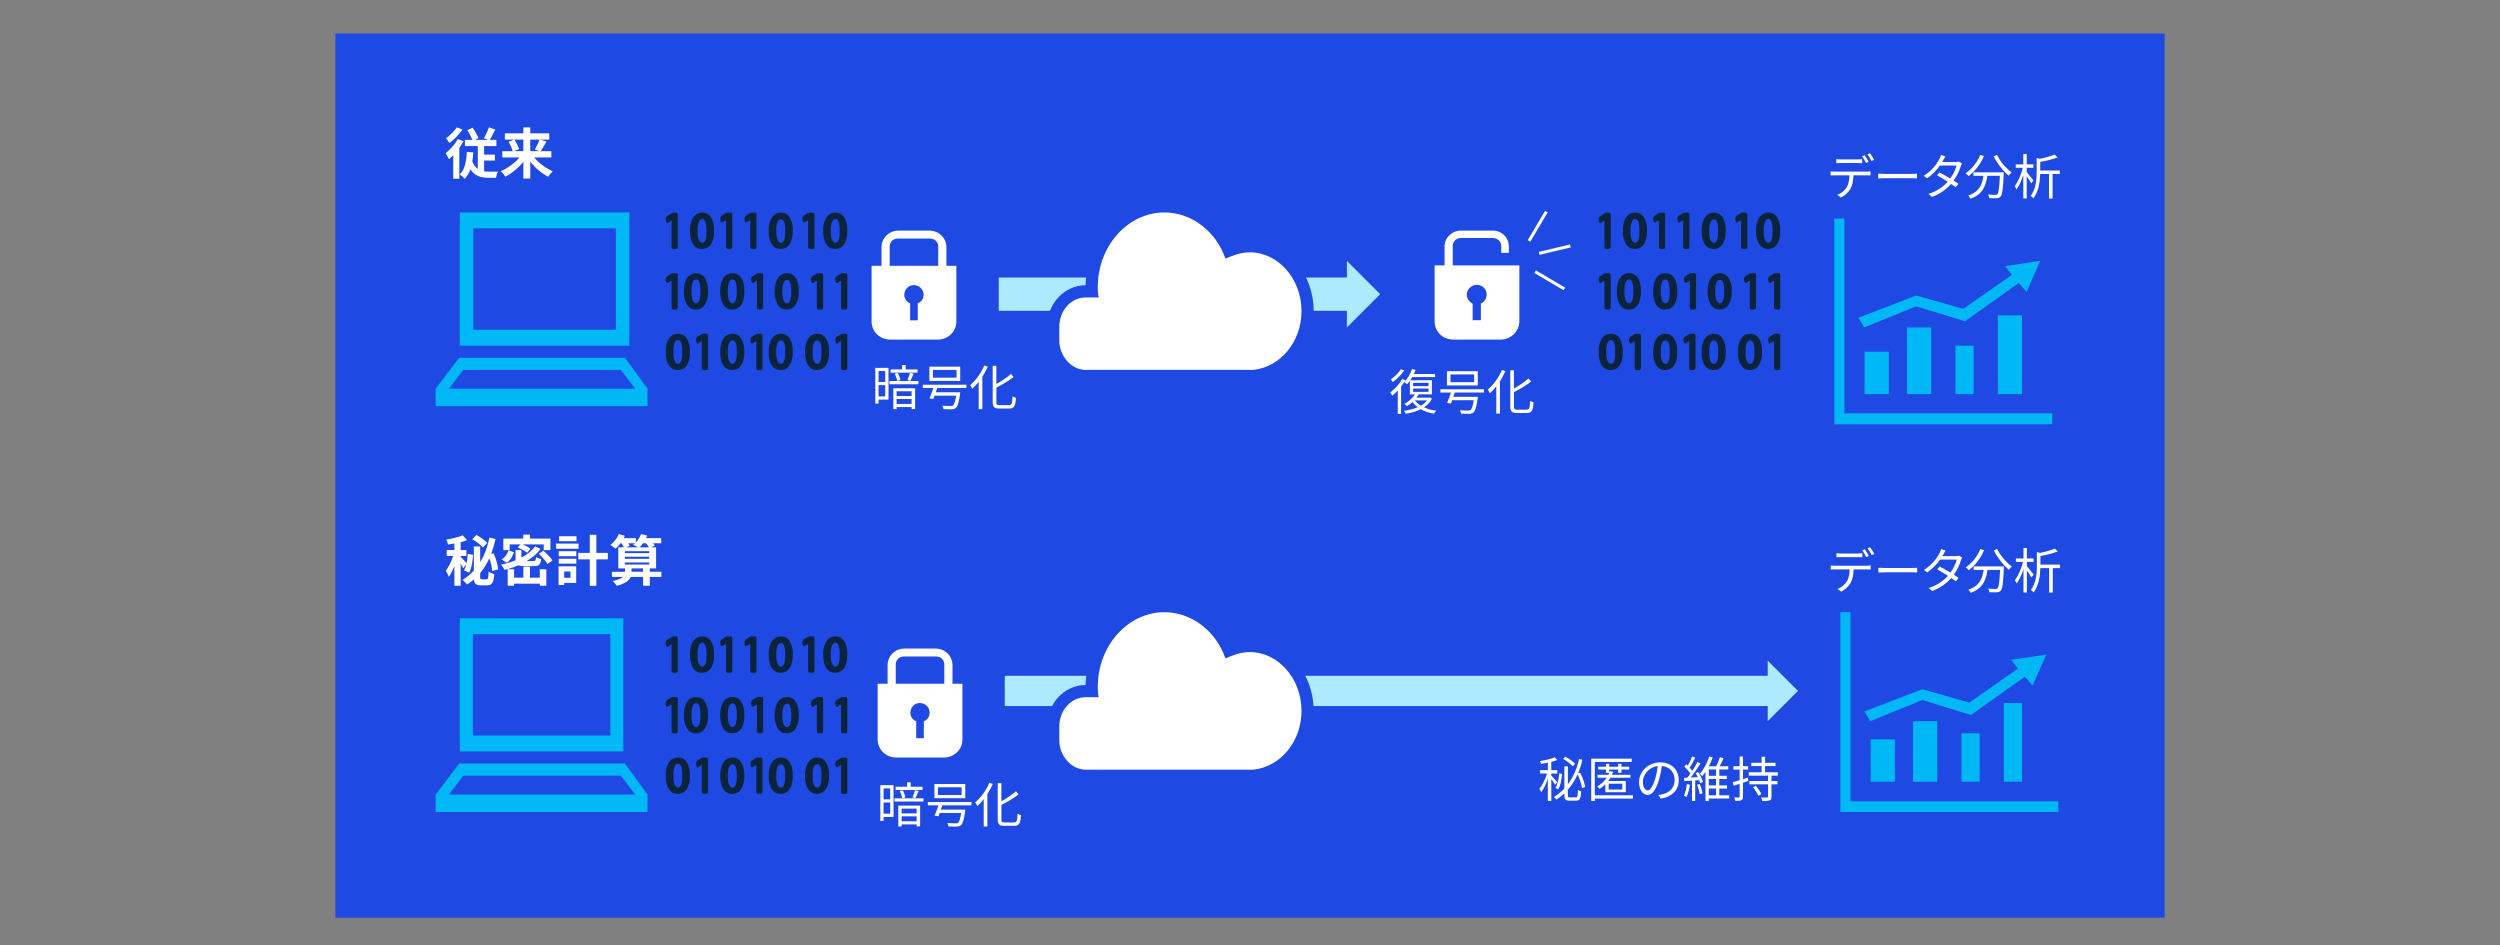 <?xml version="1.0" encoding="UTF-8"?>
<svg id="_レイヤー_1" data-name="レイヤー 1" xmlns="http://www.w3.org/2000/svg" viewBox="0 0 820 310">
  <rect x="0" y="0" width="820" height="310" fill="#808080" stroke="none"/>
  <defs>
    <style>
      .cls-1 {
        stroke: #1e49e2;
        stroke-width: 8px;
      }

      .cls-1, .cls-2 {
        fill: none;
      }

      .cls-3, .cls-4 {
        fill: #00b8f5;
      }

      .cls-5, .cls-6 {
        fill: #fff;
      }

      .cls-7 {
        fill: #1e49e2;
      }

      .cls-2 {
        stroke: #fff;
        stroke-miterlimit: 8;
      }

      .cls-8 {
        fill: #0c233c;
      }

      .cls-8, .cls-9, .cls-6, .cls-4 {
        fill-rule: evenodd;
      }

      .cls-9 {
        fill: #aceaff;
      }
    </style>
  </defs>
  <rect class="cls-7" x="110" y="11" width="600" height="290"/>
  <polygon class="cls-9" points="327.58 91.03 441.78 91.03 441.78 85.57 452.7 96.49 441.78 107.41 441.78 101.95 327.58 101.95 327.58 91.03"/>
  <g>
    <path class="cls-4" d="m212.39,127.5l-7.41-10.15h-54.36l-7.74,10.15v5.74h69.51v-5.74Zm-60.42-6.18h51.67l4.71,6.18h-61.1l4.71-6.18Z"/>
    <path class="cls-4" d="m202.01,74.9h-46.77v33.26h46.77v-33.26Zm4.42,38.48h-55.61v-43.69h55.61v43.69Z"/>
  </g>
  <path class="cls-6" d="m301.02,99.47v5.59h-2.49v-5.59c-1.15-.37-1.92-1.49-1.92-2.79,0-1.68,1.34-3.17,3.07-3.17,1.92,0,3.26,1.49,3.26,3.17,0,1.3-.77,2.42-1.92,2.79m-9.2-12.29v-6.33c0-1.49,1.15-2.61,2.68-2.61h10.55c1.53,0,2.69,1.12,2.69,2.61v6.33h-15.92Zm18.6,0v-6.14c0-2.98-2.49-5.4-5.56-5.4h-10.16c-3.07,0-5.56,2.42-5.56,5.4v6.14h-3.26v18.25c0,3.35,2.68,5.96,6.14,5.96h15.53c3.45,0,6.14-2.61,6.14-5.96v-18.25h-3.26Z"/>
  <path class="cls-6" d="m485.72,99.59v5.43h-2.69v-5.43c-1.15-.56-1.92-1.68-1.92-2.99,0-1.68,1.53-3.18,3.26-3.18,1.92,0,3.26,1.5,3.26,3.18,0,1.31-.77,2.43-1.92,2.99m-9.21-12.54v-6.36c0-1.5,1.15-2.62,2.68-2.62h10.55c1.34,0,2.68,1.12,2.68,2.62v2.24h2.49v-2.06c0-2.99-2.3-5.24-5.37-5.24h-10.35c-2.87,0-5.37,2.25-5.37,5.24v6.18h-3.26v18.34c0,3.37,2.68,5.99,6.13,5.99h15.53c3.26,0,6.14-2.62,6.14-5.99v-18.34h-21.86Z"/>
  <line class="cls-2" x1="501.51" y1="79.03" x2="507.21" y2="69.42"/>
  <line class="cls-2" x1="504.83" y1="83.1" x2="515.1" y2="80.66"/>
  <line class="cls-2" x1="503.5" y1="89.11" x2="513.12" y2="94.77"/>
  <polygon class="cls-4" points="604.96 135.57 604.96 71.67 601.65 71.67 601.65 139.19 673.15 139.19 673.15 135.57 604.96 135.57"/>
  <rect class="cls-3" x="655.28" y="103.44" width="7.94" height="25.82"/>
  <rect class="cls-3" x="625.49" y="107.41" width="7.94" height="21.85"/>
  <rect class="cls-3" x="611.59" y="115.36" width="7.94" height="13.9"/>
  <rect class="cls-3" x="641.38" y="113.37" width="5.96" height="15.89"/>
  <polygon class="cls-4" points="628.53 100.47 644.49 105.38 662.13 92.85 664.73 95.73 669.18 85.57 657.67 87.26 659.9 90.14 643.94 101.32 628.53 96.91 609.6 104.2 611.45 107.41 628.53 100.47"/>
  <g>
    <path class="cls-5" d="m291.43,131.08h-3.27v1.3h-1.07v-11.73h4.34v10.44Zm-3.27-9.36v3.57h2.18v-3.57h-2.18Zm2.18,8.29v-3.68h-2.18v3.68h2.18Zm10.9-5.04v1.06h-9.51v-1.06h9.51Zm-.29-2.74h-8.84v-1.06h3.76v-1.44h1.18v1.44h3.89v1.06Zm-7.96,5.12h7.17v6.82h-1.15v-.64h-4.91v.67h-1.1v-6.85Zm1.26-2.43c-.08-.64-.42-1.63-.77-2.37l1.02-.21c.37.74.72,1.7.83,2.34l-1.09.24Zm-.16,3.42v1.58h4.91v-1.58h-4.91Zm4.91,4.16v-1.63h-4.91v1.63h4.91Zm-1.36-7.81c.29-.64.64-1.68.82-2.38l1.18.26c-.34.83-.7,1.78-1.01,2.37l-.99-.24Z"/>
    <path class="cls-5" d="m307.41,127.26c-.16.46-.32.94-.48,1.41h8.04s-.03.38-.06.56c-.4,2.79-.78,4.03-1.39,4.56-.37.34-.75.42-1.36.45-.53.02-1.6,0-2.72-.06-.02-.34-.16-.82-.4-1.12,1.14.1,2.29.11,2.74.11.37,0,.58-.02.77-.14.42-.34.74-1.28,1.06-3.25h-7.04c-.16.4-.3.78-.43,1.1l-1.26-.22c.38-.88.86-2.21,1.25-3.39h-3.46v-1.07h14.31v1.07h-9.54Zm7.54-2.32h-10.12v-4.67h10.12v4.67Zm-1.2-3.6h-7.75v2.54h7.75v-2.54Z"/>
    <path class="cls-5" d="m323.99,120.25c-.48,1.14-1.09,2.27-1.78,3.33v10.61h-1.2v-8.93c-.67.85-1.38,1.62-2.08,2.26-.13-.29-.5-.91-.72-1.2,1.82-1.52,3.59-3.94,4.64-6.45l1.14.38Zm6.98,12.63c.88,0,1.02-.58,1.14-2.9.3.21.78.43,1.14.51-.19,2.59-.54,3.5-2.19,3.5h-3.28c-1.66,0-2.18-.48-2.18-2.22v-11.78h1.2v5.96c1.78-.99,3.6-2.24,4.79-3.31l.85,1.02c-1.5,1.22-3.65,2.43-5.63,3.49v4.64c0,.9.18,1.09,1.06,1.09h3.12Z"/>
  </g>
  <g>
    <path class="cls-5" d="m469.68,130.78c-.58,1.18-1.47,2.11-2.58,2.83,1.15.53,2.5.9,3.95,1.09-.24.22-.54.7-.7.99-1.62-.26-3.09-.75-4.34-1.46-1.47.75-3.22,1.22-4.98,1.49-.1-.27-.32-.72-.53-.98,1.58-.21,3.15-.58,4.51-1.17-.67-.5-1.25-1.07-1.73-1.7-.58.53-1.2.99-1.82,1.36-.19-.19-.61-.58-.83-.75,1.36-.74,2.67-1.84,3.46-3.12h-1.65v-4.42c-.29.4-.58.78-.88,1.1-.22-.19-.7-.53-.99-.69-.3.48-.64.96-1.01,1.44v8.95h-1.1v-7.65c-.59.64-1.2,1.23-1.81,1.71-.11-.24-.48-.8-.67-1.06,1.46-1.07,2.98-2.74,3.92-4.42l1.06.37c-.1.18-.21.37-.32.54,1.04-1.04,1.95-2.61,2.5-4.18l1.17.27c-.16.46-.35.91-.58,1.36h6.98v.99h-7.49c-.19.37-.42.72-.64,1.06h7.09v4.61h-4.39l.05.02c-.21.37-.45.72-.72,1.07h4.15l.21-.05.72.37Zm-9.08-9.27c-.94,1.36-2.43,2.83-3.78,3.79-.16-.24-.46-.66-.67-.86,1.25-.83,2.66-2.21,3.36-3.33l1.09.4Zm2.91,5.15h5.04v-1.09h-5.04v1.09Zm0,1.87h5.04v-1.09h-5.04v1.09Zm.56,2.79c.48.66,1.15,1.25,1.98,1.74.82-.48,1.52-1.06,2.03-1.74h-4.02Z"/>
    <path class="cls-5" d="m477.18,128.75c-.16.46-.32.94-.48,1.41h8.04s-.03.38-.06.56c-.4,2.79-.78,4.03-1.39,4.56-.37.34-.75.42-1.36.45-.53.02-1.6,0-2.72-.06-.02-.34-.16-.82-.4-1.12,1.14.1,2.29.11,2.74.11.37,0,.58-.02.77-.14.42-.34.74-1.28,1.06-3.25h-7.04c-.16.4-.3.78-.43,1.1l-1.26-.22c.38-.88.86-2.21,1.25-3.39h-3.46v-1.07h14.31v1.07h-9.54Zm7.54-2.32h-10.12v-4.67h10.12v4.67Zm-1.2-3.6h-7.75v2.54h7.75v-2.54Z"/>
    <path class="cls-5" d="m493.76,121.73c-.48,1.14-1.09,2.27-1.78,3.33v10.61h-1.2v-8.93c-.67.85-1.38,1.62-2.08,2.26-.13-.29-.5-.91-.72-1.2,1.82-1.52,3.59-3.94,4.64-6.45l1.14.38Zm6.98,12.63c.88,0,1.02-.58,1.14-2.9.3.21.78.43,1.14.51-.19,2.59-.54,3.5-2.19,3.5h-3.28c-1.66,0-2.18-.48-2.18-2.22v-11.78h1.2v5.96c1.78-.99,3.6-2.24,4.79-3.31l.85,1.02c-1.5,1.22-3.65,2.43-5.63,3.49v4.64c0,.9.18,1.09,1.06,1.09h3.12Z"/>
  </g>
  <g>
    <path class="cls-5" d="m612.27,56.29c.34,0,.86-.02,1.25-.06v1.31c-.35-.02-.86-.03-1.25-.03h-4.35c-.05,1.73-.3,3.19-.94,4.37-.58,1.07-1.79,2.22-3.15,2.93l-1.18-.88c1.25-.51,2.4-1.44,3.03-2.45.7-1.12.88-2.46.93-3.97h-4.79c-.5,0-.96,0-1.39.03v-1.31c.43.03.9.06,1.39.06h10.47Zm-8.5-2.82c-.53,0-1.06.02-1.47.05v-1.33c.46.05.94.1,1.46.1h5.54c.45,0,1.02-.03,1.49-.1v1.33c-.46-.03-1.02-.05-1.49-.05h-5.52Zm8.29,0c-.32-.66-.86-1.62-1.3-2.21l.85-.37c.4.58.98,1.54,1.31,2.19l-.86.38Zm1.31-3.22c.42.58,1.04,1.58,1.34,2.18l-.86.38c-.35-.71-.86-1.6-1.33-2.21l.85-.35Z"/>
    <path class="cls-5" d="m616.05,56.96c.48.03,1.33.08,2.22.08h8.77c.8,0,1.38-.05,1.73-.08v1.57c-.32-.02-.99-.08-1.71-.08h-8.79c-.88,0-1.73.03-2.22.08v-1.57Z"/>
    <path class="cls-5" d="m643.51,53.63c-.13.22-.27.61-.37.86-.4,1.41-1.22,3.18-2.34,4.75.61.38,1.15.75,1.55,1.04l-.88,1.15c-.38-.3-.91-.69-1.52-1.1-1.44,1.65-3.46,3.22-6.27,4.26l-1.15-.99c2.79-.85,4.87-2.38,6.32-3.99-1.26-.82-2.61-1.62-3.51-2.11l.82-.94c.93.48,2.27,1.25,3.52,2,.98-1.36,1.76-3.01,2.06-4.27h-5.44c-1.02,1.42-2.45,2.99-4.24,4.21l-1.07-.83c2.75-1.7,4.42-4.1,5.14-5.55.16-.29.4-.86.51-1.28l1.44.46c-.26.42-.54.96-.7,1.26-.1.19-.21.38-.34.59h4.37c.43,0,.78-.05,1.06-.16l1.04.64Z"/>
    <path class="cls-5" d="m650.74,51.18c-1.15,2.69-3.01,5.07-5.03,6.58-.21-.26-.72-.7-1.01-.93,2.02-1.34,3.79-3.55,4.79-6l1.25.35Zm6.5,5.33s-.02.42-.03.58c-.22,4.91-.46,6.75-1.01,7.36-.34.4-.67.5-1.23.56-.53.05-1.52.02-2.51-.03-.03-.35-.18-.83-.4-1.18,1.04.1,2.03.11,2.4.11.34,0,.53-.03.67-.21.42-.4.64-2,.83-6.03h-4.13c-.42,3.15-1.44,6.05-5.51,7.52-.16-.3-.5-.79-.77-1.04,3.76-1.25,4.64-3.79,5.01-6.48h-3.27v-1.15h9.94Zm-2.23-5.71c1.04,2.15,3.09,4.55,4.82,5.76-.3.26-.75.72-.98,1.06-1.76-1.42-3.78-4-4.96-6.37l1.12-.45Z"/>
    <path class="cls-5" d="m666.26,60.15c-.29-.53-.94-1.5-1.5-2.29v7.23h-1.12v-7.63c-.61,1.83-1.41,3.6-2.23,4.67-.13-.32-.43-.78-.62-1.07,1.07-1.33,2.16-3.83,2.69-6.02h-2.32v-1.12h2.48v-3.43h1.12v3.43h2.19v1.12h-2.19v1.41c.5.56,1.9,2.31,2.24,2.74l-.74.96Zm9.36-3.07h-2.37v8.04h-1.18v-8.04h-2.9c-.05,2.45-.45,5.63-2.21,7.97-.16-.24-.62-.62-.9-.78,1.79-2.37,1.97-5.59,1.97-7.97v-4.5l1.01.3c1.81-.37,3.7-.9,4.85-1.41l1.01.91c-1.54.64-3.71,1.15-5.71,1.5v2.83h6.43v1.14Z"/>
  </g>
  <g>
    <path class="cls-5" d="m152.03,46.32c-.4.72-.86,1.46-1.37,2.18v10.12h-2v-7.71c-.47.5-.94.94-1.4,1.33-.2-.47-.77-1.55-1.12-2,1.49-1.13,3.08-2.88,4.02-4.63l1.87.7Zm-.31-3.8c-1.13,1.55-2.81,3.29-4.3,4.39-.27-.43-.79-1.19-1.12-1.57,1.28-.9,2.77-2.39,3.53-3.56l1.89.74Zm7.09,13.68c.49.07,1.01.11,1.53.11.49.02,2.36,0,2.99,0-.29.47-.54,1.46-.63,2h-2.52c-2.47,0-4.48-.59-5.91-2.77-.43,1.22-1.03,2.27-1.84,3.12-.31-.38-1.15-1.13-1.64-1.46,1.66-1.57,2.18-4.23,2.32-7.36l2.14.14c-.07,1.06-.18,2.05-.34,2.99.45,1.13,1.06,1.91,1.8,2.43v-7.49h-4.23v-2.04h2.47c-.4-.95-1.08-2.25-1.69-3.21l1.76-.77c.74,1.06,1.53,2.47,1.91,3.42l-1.15.56h4.3l-1.39-.52c.58-.95,1.3-2.45,1.67-3.58l2.09.72c-.59,1.21-1.24,2.47-1.8,3.38h2.16v2.04h-4.02v2.79h3.53v1.96h-3.53v3.55Z"/>
    <path class="cls-5" d="m175.21,51.63c1.55,1.87,3.85,3.6,6.1,4.54-.49.43-1.17,1.28-1.49,1.8-2.16-1.08-4.27-2.88-5.89-4.93v5.53h-2.27v-5.49c-1.64,2.02-3.75,3.78-5.91,4.86-.34-.52-1.01-1.37-1.51-1.8,2.27-.94,4.59-2.65,6.16-4.5h-5.65v-2.05h3.4c-.2-.86-.77-2.12-1.35-3.1l1.85-.7h-3.06v-2.05h6.07v-1.96h2.27v1.96h6.23v2.05h-2.99l2.07.61c-.63,1.17-1.31,2.38-1.89,3.19h3.49v2.05h-5.64Zm-6.48-5.85c.63.97,1.3,2.25,1.53,3.13l-1.71.67h3.11v-3.8h-2.93Zm5.2,0v3.8h3.02l-1.51-.52c.52-.88,1.17-2.23,1.53-3.28h-3.04Z"/>
  </g>
  <polygon class="cls-9" points="329.56 221.66 579.81 221.66 579.81 216.69 589.74 226.62 579.81 236.55 579.81 231.59 329.56 231.59 329.56 221.66"/>
  <g>
    <path class="cls-4" d="m212.39,260.6l-7.41-10.15h-54.36l-7.74,10.15v5.74h69.51v-5.74Zm-60.42-6.18h51.67l4.71,6.18h-61.1l4.71-6.18Z"/>
    <path class="cls-4" d="m200.18,208h-45.1v33.26h45.1v-33.26Zm4.26,38.48h-53.62v-43.69h53.62v43.69Z"/>
  </g>
  <g>
    <path class="cls-8" d="m218.47,211.72c.13.35.38.53.64.35l.77-.53c.13-.17.38-.35.38-.35v8.76c0,.35.26.7.51.7h1.03c.26,0,.51-.35.51-.7v-10.52c0-.35-.26-.7-.51-.7h-.64c-.38,0-.77.18-1.03.35l-1.41.88c-.26.18-.38.53-.38.88l.13.88Z"/>
    <path class="cls-8" d="m230.34,210.79c.93,0,1.4,1.36,1.4,3.91,0,2.72-.47,3.92-1.4,3.92s-1.56-1.19-1.56-3.92c0-2.55.62-3.91,1.56-3.91m-.16,9.87c2.8,0,4.05-2.38,4.05-5.96,0-3.23-1.09-5.96-3.89-5.96s-4.05,2.72-4.05,5.96c0,3.4,1.25,5.96,3.9,5.96"/>
    <path class="cls-8" d="m274.03,210.79c.93,0,1.4,1.36,1.4,3.91,0,2.72-.47,3.92-1.4,3.92s-1.56-1.19-1.56-3.92c0-2.55.62-3.91,1.56-3.91m-.16,9.87c2.8,0,4.05-2.38,4.05-5.96,0-3.23-1.09-5.96-3.89-5.96s-4.05,2.72-4.05,5.96c0,3.4,1.25,5.96,3.9,5.96"/>
    <path class="cls-8" d="m247.62,208.75h-.64c-.38,0-.77,0-1.03.18l-1.41.88c-.26.17-.38.7-.38,1.05l.13.7c.13.35.38.53.64.35l.77-.53c.26,0,.38-.18.38-.18v8.76c0,.35.26.7.51.7h1.03c.26,0,.51-.35.51-.7v-10.52c0-.52-.26-.7-.51-.7"/>
    <path class="cls-8" d="m266.62,208.75h-.64c-.38,0-.77,0-1.03.18l-1.41.88c-.26.17-.38.7-.38,1.05l.13.7c.13.35.38.53.64.35l.77-.53c.26,0,.38-.18.38-.18v8.76c0,.35.26.7.51.7h1.03c.26,0,.51-.35.51-.7v-10.52c0-.52-.26-.7-.51-.7"/>
    <path class="cls-8" d="m256.16,218.65c-.93,0-1.56-1.34-1.56-3.86,0-2.69.62-3.86,1.56-3.86s1.4,1.17,1.4,3.69c0,2.69-.47,4.03-1.4,4.03m0-9.9c-2.8,0-4.05,2.69-4.05,6.04s1.25,5.87,3.89,5.87c2.81,0,4.05-2.52,4.05-6.04,0-3.02-1.09-5.87-3.9-5.87"/>
    <path class="cls-8" d="m239.68,208.75h-.64c-.38,0-.77,0-1.03.18l-1.41.88c-.26.17-.38.7-.38,1.05l.13.7c.13.35.38.53.64.35l.77-.53c.26,0,.38-.18.38-.18v8.76c0,.35.26.7.51.7h1.03c.26,0,.51-.35.51-.7v-10.52c0-.52-.26-.7-.51-.7"/>
    <path class="cls-8" d="m218.47,231.41c.13.35.38.53.64.35l.77-.53c.13,0,.38-.17.38-.17v8.76c0,.35.26.7.51.7h1.03c.26,0,.51-.35.51-.7v-10.51c0-.53-.26-.7-.51-.7h-.64c-.38,0-.77,0-1.03.17l-1.41.88c-.26.18-.38.7-.38,1.05l.13.7Z"/>
    <path class="cls-8" d="m246.47,231.41c.13.35.38.53.64.35l.77-.53c.13,0,.38-.17.38-.17v8.76c0,.35.26.7.51.7h1.03c.26,0,.51-.35.51-.7v-10.51c0-.53-.26-.7-.51-.7h-.64c-.38,0-.77,0-1.03.17l-1.41.88c-.26.18-.38.7-.38,1.05l.13.7Z"/>
    <path class="cls-8" d="m258.14,238.51c-.93,0-1.56-1.34-1.56-3.86,0-2.69.62-3.86,1.56-3.86s1.4,1.17,1.4,3.69c0,2.69-.47,4.03-1.4,4.03m0-9.9c-2.8,0-4.05,2.69-4.05,6.04s1.25,5.87,3.89,5.87c2.81,0,4.05-2.52,4.05-6.04,0-3.02-1.09-5.87-3.9-5.87"/>
    <path class="cls-8" d="m240.27,238.48c-.93,0-1.56-1.19-1.56-3.91s.62-3.92,1.56-3.92,1.4,1.36,1.4,3.92-.47,3.91-1.4,3.91m0-9.87c-2.8,0-4.05,2.55-4.05,5.96s1.25,5.96,3.89,5.96c2.81,0,4.05-2.38,4.05-5.96,0-3.23-1.09-5.96-3.9-5.96"/>
    <path class="cls-8" d="m228.35,238.48c-.93,0-1.56-1.19-1.56-3.91s.62-3.92,1.56-3.92,1.4,1.36,1.4,3.92-.47,3.91-1.4,3.91m0-9.87c-2.8,0-4.05,2.55-4.05,5.96s1.25,5.96,3.89,5.96c2.81,0,4.05-2.38,4.05-5.96,0-3.23-1.09-5.96-3.9-5.96"/>
    <path class="cls-8" d="m277.41,228.61h-.64c-.38,0-.77,0-1.03.18l-1.41.88c-.26.17-.38.7-.38,1.05l.13.7c.13.35.38.53.64.35l.77-.53c.26,0,.38-.18.38-.18v8.76c0,.35.26.7.51.7h1.03c.26,0,.51-.35.51-.7v-10.52c0-.52-.26-.7-.51-.7"/>
    <path class="cls-8" d="m269.47,228.61h-.64c-.38,0-.77,0-1.03.18l-1.41.88c-.26.17-.38.7-.38,1.05l.13.7c.13.35.38.53.64.35l.77-.53c.26,0,.38-.18.38-.18v8.76c0,.35.26.7.51.7h1.03c.26,0,.51-.35.51-.7v-10.52c0-.52-.26-.7-.51-.7"/>
    <path class="cls-8" d="m231.73,248.47h-.64c-.38,0-.77,0-1.03.18l-1.41.88c-.26.17-.38.7-.38,1.05l.13.7c.13.35.38.53.64.35l.77-.53c.26,0,.38-.18.38-.18v8.76c0,.35.26.7.51.7h1.03c.26,0,.51-.35.51-.7v-10.52c0-.52-.26-.7-.51-.7"/>
    <path class="cls-8" d="m240.27,258.37c-.93,0-1.56-1.34-1.56-3.86,0-2.69.62-3.86,1.56-3.86s1.4,1.17,1.4,3.69c0,2.69-.47,4.03-1.4,4.03m0-9.9c-2.8,0-4.05,2.69-4.05,6.04s1.25,5.87,3.89,5.87c2.81,0,4.05-2.52,4.05-6.04,0-3.02-1.09-5.87-3.9-5.87"/>
    <path class="cls-8" d="m222.4,258.34c-.93,0-1.56-1.19-1.56-3.91s.62-3.92,1.56-3.92,1.4,1.36,1.4,3.92-.47,3.91-1.4,3.91m0-9.87c-2.8,0-4.05,2.55-4.05,5.96s1.25,5.96,3.89,5.96c2.81,0,4.05-2.38,4.05-5.96,0-3.23-1.09-5.96-3.9-5.96"/>
    <path class="cls-8" d="m249.61,248.47h-.64c-.38,0-.77,0-1.03.18l-1.41.88c-.26.17-.38.7-.38,1.05l.13.7c.13.35.38.53.64.35l.77-.53c.26,0,.38-.18.38-.18v8.76c0,.35.26.7.51.7h1.03c.26,0,.51-.35.51-.7v-10.52c0-.52-.26-.7-.51-.7"/>
    <path class="cls-8" d="m256.16,258.37c-.93,0-1.56-1.34-1.56-3.86,0-2.69.62-3.86,1.56-3.86s1.4,1.17,1.4,3.69c0,2.69-.47,4.03-1.4,4.03m0-9.9c-2.8,0-4.05,2.69-4.05,6.04s1.25,5.87,3.89,5.87c2.81,0,4.05-2.52,4.05-6.04,0-3.02-1.09-5.87-3.9-5.87"/>
    <path class="cls-8" d="m268.07,258.37c-.93,0-1.56-1.34-1.56-3.86,0-2.69.62-3.86,1.56-3.86s1.4,1.17,1.4,3.69c0,2.69-.47,4.03-1.4,4.03m0-9.9c-2.8,0-4.05,2.69-4.05,6.04s1.25,5.87,3.89,5.87c2.81,0,4.05-2.52,4.05-6.04,0-3.02-1.09-5.87-3.9-5.87"/>
    <path class="cls-8" d="m277.41,248.47h-.64c-.38,0-.77,0-1.03.18l-1.41.88c-.26.17-.38.7-.38,1.05l.13.7c.13.35.38.53.64.35l.77-.53c.26,0,.38-.18.38-.18v8.76c0,.35.26.7.51.7h1.03c.26,0,.51-.35.51-.7v-10.52c0-.52-.26-.7-.51-.7"/>
  </g>
  <g>
    <path class="cls-8" d="m218.47,72.72c.13.35.38.53.64.35l.77-.53c.13-.17.38-.35.38-.35v8.76c0,.35.26.7.51.7h1.03c.26,0,.51-.35.51-.7v-10.52c0-.35-.26-.7-.51-.7h-.64c-.38,0-.77.18-1.03.35l-1.41.88c-.26.18-.38.53-.38.88l.13.88Z"/>
    <path class="cls-8" d="m230.34,71.79c.93,0,1.4,1.36,1.4,3.91,0,2.72-.47,3.92-1.4,3.92s-1.56-1.19-1.56-3.92c0-2.55.62-3.91,1.56-3.91m-.16,9.87c2.8,0,4.05-2.38,4.05-5.96,0-3.23-1.09-5.96-3.89-5.96s-4.05,2.72-4.05,5.96c0,3.4,1.25,5.96,3.9,5.96"/>
    <path class="cls-8" d="m274.03,71.79c.93,0,1.4,1.36,1.4,3.91,0,2.72-.47,3.92-1.4,3.92s-1.56-1.19-1.56-3.92c0-2.55.62-3.91,1.56-3.91m-.16,9.87c2.8,0,4.05-2.38,4.05-5.96,0-3.23-1.09-5.96-3.89-5.96s-4.05,2.72-4.05,5.96c0,3.4,1.25,5.96,3.9,5.96"/>
    <path class="cls-8" d="m247.62,69.75h-.64c-.38,0-.77,0-1.03.18l-1.41.88c-.26.17-.38.7-.38,1.05l.13.7c.13.35.38.53.64.35l.77-.53c.26,0,.38-.18.38-.18v8.76c0,.35.26.7.51.7h1.03c.26,0,.51-.35.51-.7v-10.52c0-.52-.26-.7-.51-.7"/>
    <path class="cls-8" d="m266.62,69.75h-.64c-.38,0-.77,0-1.03.18l-1.41.88c-.26.17-.38.7-.38,1.05l.13.7c.13.35.38.53.64.35l.77-.53c.26,0,.38-.18.38-.18v8.76c0,.35.26.7.51.7h1.03c.26,0,.51-.35.51-.7v-10.52c0-.52-.26-.7-.51-.7"/>
    <path class="cls-8" d="m256.16,79.65c-.93,0-1.56-1.34-1.56-3.86,0-2.69.62-3.86,1.56-3.86s1.4,1.17,1.4,3.69c0,2.69-.47,4.03-1.4,4.03m0-9.9c-2.8,0-4.05,2.69-4.05,6.04s1.25,5.87,3.89,5.87c2.81,0,4.05-2.52,4.05-6.04,0-3.02-1.09-5.87-3.9-5.87"/>
    <path class="cls-8" d="m239.68,69.75h-.64c-.38,0-.77,0-1.03.18l-1.41.88c-.26.17-.38.7-.38,1.05l.13.7c.13.35.38.53.64.35l.77-.53c.26,0,.38-.18.38-.18v8.76c0,.35.26.7.51.7h1.03c.26,0,.51-.35.51-.7v-10.52c0-.52-.26-.7-.51-.7"/>
    <path class="cls-8" d="m218.47,92.41c.13.35.38.53.64.35l.77-.53c.13,0,.38-.17.38-.17v8.76c0,.35.26.7.51.7h1.03c.26,0,.51-.35.51-.7v-10.51c0-.53-.26-.7-.51-.7h-.64c-.38,0-.77,0-1.03.17l-1.41.88c-.26.18-.38.7-.38,1.05l.13.7Z"/>
    <path class="cls-8" d="m246.47,92.41c.13.35.38.53.64.35l.77-.53c.13,0,.38-.17.38-.17v8.76c0,.35.26.7.51.7h1.03c.26,0,.51-.35.51-.7v-10.51c0-.53-.26-.7-.51-.7h-.64c-.38,0-.77,0-1.03.17l-1.41.88c-.26.18-.38.7-.38,1.05l.13.7Z"/>
    <path class="cls-8" d="m258.14,99.51c-.93,0-1.56-1.34-1.56-3.86,0-2.69.62-3.86,1.56-3.86s1.4,1.17,1.4,3.69c0,2.69-.47,4.03-1.4,4.03m0-9.9c-2.8,0-4.05,2.69-4.05,6.04s1.25,5.87,3.89,5.87c2.81,0,4.05-2.52,4.05-6.04,0-3.02-1.09-5.87-3.9-5.87"/>
    <path class="cls-8" d="m240.27,99.48c-.93,0-1.56-1.19-1.56-3.91s.62-3.92,1.56-3.92,1.4,1.36,1.4,3.92-.47,3.91-1.4,3.91m0-9.87c-2.8,0-4.05,2.55-4.05,5.96s1.25,5.96,3.89,5.96c2.81,0,4.05-2.38,4.05-5.96,0-3.23-1.09-5.96-3.9-5.96"/>
    <path class="cls-8" d="m228.35,99.48c-.93,0-1.56-1.19-1.56-3.91s.62-3.92,1.56-3.92,1.4,1.36,1.4,3.92-.47,3.91-1.4,3.91m0-9.87c-2.8,0-4.05,2.55-4.05,5.96s1.25,5.96,3.89,5.96c2.81,0,4.05-2.38,4.05-5.96,0-3.23-1.09-5.96-3.9-5.96"/>
    <path class="cls-8" d="m277.41,89.61h-.64c-.38,0-.77,0-1.03.18l-1.41.88c-.26.17-.38.7-.38,1.05l.13.7c.13.35.38.53.64.35l.77-.53c.26,0,.38-.18.38-.18v8.76c0,.35.26.7.51.7h1.03c.26,0,.51-.35.51-.7v-10.52c0-.52-.26-.7-.51-.7"/>
    <path class="cls-8" d="m269.47,89.61h-.64c-.38,0-.77,0-1.03.18l-1.41.88c-.26.17-.38.7-.38,1.05l.13.7c.13.35.38.53.64.35l.77-.53c.26,0,.38-.18.38-.18v8.76c0,.35.26.7.51.7h1.03c.26,0,.51-.35.51-.7v-10.52c0-.52-.26-.7-.51-.7"/>
    <path class="cls-8" d="m231.73,109.47h-.64c-.38,0-.77,0-1.03.18l-1.41.88c-.26.17-.38.7-.38,1.05l.13.7c.13.35.38.53.64.35l.77-.53c.26,0,.38-.18.38-.18v8.76c0,.35.26.7.51.7h1.03c.26,0,.51-.35.51-.7v-10.52c0-.52-.26-.7-.51-.7"/>
    <path class="cls-8" d="m240.27,119.37c-.93,0-1.56-1.34-1.56-3.86,0-2.69.62-3.86,1.56-3.86s1.4,1.17,1.4,3.69c0,2.69-.47,4.03-1.4,4.03m0-9.9c-2.8,0-4.05,2.69-4.05,6.04s1.25,5.87,3.89,5.87c2.81,0,4.05-2.52,4.05-6.04,0-3.02-1.09-5.87-3.9-5.87"/>
    <path class="cls-8" d="m222.4,119.34c-.93,0-1.56-1.19-1.56-3.91s.62-3.92,1.56-3.92,1.4,1.36,1.4,3.92-.47,3.91-1.4,3.91m0-9.87c-2.8,0-4.05,2.55-4.05,5.96s1.25,5.96,3.89,5.96c2.81,0,4.05-2.38,4.05-5.96,0-3.23-1.09-5.96-3.9-5.96"/>
    <path class="cls-8" d="m249.61,109.47h-.64c-.38,0-.77,0-1.03.18l-1.41.88c-.26.17-.38.7-.38,1.05l.13.7c.13.35.38.53.64.35l.77-.53c.26,0,.38-.18.38-.18v8.76c0,.35.26.7.51.7h1.03c.26,0,.51-.35.51-.7v-10.52c0-.52-.26-.7-.51-.7"/>
    <path class="cls-8" d="m256.16,119.37c-.93,0-1.56-1.34-1.56-3.86,0-2.69.62-3.86,1.56-3.86s1.4,1.17,1.4,3.69c0,2.69-.47,4.03-1.4,4.03m0-9.9c-2.8,0-4.05,2.69-4.05,6.04s1.25,5.87,3.89,5.87c2.81,0,4.05-2.52,4.05-6.04,0-3.02-1.09-5.87-3.9-5.87"/>
    <path class="cls-8" d="m268.07,119.37c-.93,0-1.56-1.34-1.56-3.86,0-2.69.62-3.86,1.56-3.86s1.4,1.17,1.4,3.69c0,2.69-.47,4.03-1.4,4.03m0-9.9c-2.8,0-4.05,2.69-4.05,6.04s1.25,5.87,3.89,5.87c2.81,0,4.05-2.52,4.05-6.04,0-3.02-1.09-5.87-3.9-5.87"/>
    <path class="cls-8" d="m277.41,109.47h-.64c-.38,0-.77,0-1.03.18l-1.41.88c-.26.17-.38.7-.38,1.05l.13.7c.13.35.38.53.64.35l.77-.53c.26,0,.38-.18.38-.18v8.76c0,.35.26.7.51.7h1.03c.26,0,.51-.35.51-.7v-10.52c0-.52-.26-.7-.51-.7"/>
  </g>
  <g>
    <path class="cls-8" d="m524.47,72.72c.13.35.38.53.64.35l.77-.53c.13-.17.38-.35.38-.35v8.76c0,.35.26.7.51.7h1.03c.26,0,.51-.35.51-.7v-10.52c0-.35-.26-.7-.51-.7h-.64c-.38,0-.77.18-1.03.35l-1.41.88c-.26.18-.38.53-.38.88l.13.88Z"/>
    <path class="cls-8" d="m536.34,71.79c.93,0,1.4,1.36,1.4,3.91,0,2.72-.47,3.92-1.4,3.92s-1.56-1.19-1.56-3.92c0-2.55.62-3.91,1.56-3.91m-.16,9.87c2.8,0,4.05-2.38,4.05-5.96,0-3.23-1.09-5.96-3.89-5.96s-4.05,2.72-4.05,5.96c0,3.4,1.25,5.96,3.9,5.96"/>
    <path class="cls-8" d="m580.03,71.79c.93,0,1.4,1.36,1.4,3.91,0,2.72-.47,3.92-1.4,3.92s-1.56-1.19-1.56-3.92c0-2.55.62-3.91,1.56-3.91m-.16,9.87c2.8,0,4.05-2.38,4.05-5.96,0-3.23-1.09-5.96-3.89-5.96s-4.05,2.72-4.05,5.96c0,3.4,1.25,5.96,3.9,5.96"/>
    <path class="cls-8" d="m553.62,69.75h-.64c-.38,0-.77,0-1.03.18l-1.41.88c-.26.17-.38.7-.38,1.05l.13.7c.13.35.38.53.64.35l.77-.53c.26,0,.38-.18.38-.18v8.76c0,.35.26.7.51.7h1.03c.26,0,.51-.35.51-.7v-10.52c0-.52-.26-.7-.51-.7"/>
    <path class="cls-8" d="m572.62,69.75h-.64c-.38,0-.77,0-1.03.18l-1.41.88c-.26.17-.38.7-.38,1.05l.13.7c.13.35.38.53.64.35l.77-.53c.26,0,.38-.18.38-.18v8.76c0,.35.26.7.51.7h1.03c.26,0,.51-.35.51-.7v-10.52c0-.52-.26-.7-.51-.7"/>
    <path class="cls-8" d="m562.16,79.65c-.93,0-1.56-1.34-1.56-3.86,0-2.69.62-3.86,1.56-3.86s1.4,1.17,1.4,3.69c0,2.69-.47,4.03-1.4,4.03m0-9.9c-2.8,0-4.05,2.69-4.05,6.04s1.25,5.87,3.89,5.87c2.81,0,4.05-2.52,4.05-6.04,0-3.02-1.09-5.87-3.9-5.87"/>
    <path class="cls-8" d="m545.68,69.75h-.64c-.38,0-.77,0-1.03.18l-1.41.88c-.26.17-.38.7-.38,1.05l.13.7c.13.35.38.53.64.35l.77-.53c.26,0,.38-.18.38-.18v8.76c0,.35.26.7.51.7h1.03c.26,0,.51-.35.51-.7v-10.52c0-.52-.26-.7-.51-.7"/>
    <path class="cls-8" d="m524.47,92.41c.13.35.38.53.64.35l.77-.53c.13,0,.38-.17.38-.17v8.76c0,.35.26.7.51.7h1.03c.26,0,.51-.35.51-.7v-10.51c0-.53-.26-.7-.51-.7h-.64c-.38,0-.77,0-1.03.17l-1.41.88c-.26.18-.38.7-.38,1.05l.13.7Z"/>
    <path class="cls-8" d="m552.47,92.41c.13.35.38.53.64.35l.77-.53c.13,0,.38-.17.38-.17v8.76c0,.35.26.7.51.7h1.03c.26,0,.51-.35.51-.7v-10.51c0-.53-.26-.7-.51-.7h-.64c-.38,0-.77,0-1.03.17l-1.41.88c-.26.18-.38.7-.38,1.05l.13.7Z"/>
    <path class="cls-8" d="m564.14,99.51c-.93,0-1.56-1.34-1.56-3.86,0-2.69.62-3.86,1.56-3.86s1.4,1.17,1.4,3.69c0,2.69-.47,4.03-1.4,4.03m0-9.9c-2.8,0-4.05,2.69-4.05,6.04s1.25,5.87,3.89,5.87c2.81,0,4.05-2.52,4.05-6.04,0-3.02-1.09-5.87-3.9-5.87"/>
    <path class="cls-8" d="m546.27,99.48c-.93,0-1.56-1.19-1.56-3.91s.62-3.92,1.56-3.92,1.4,1.36,1.4,3.92-.47,3.91-1.4,3.91m0-9.87c-2.8,0-4.05,2.55-4.05,5.96s1.25,5.96,3.89,5.96c2.81,0,4.05-2.38,4.05-5.96,0-3.23-1.09-5.96-3.9-5.96"/>
    <path class="cls-8" d="m534.35,99.48c-.93,0-1.56-1.19-1.56-3.91s.62-3.92,1.56-3.92,1.4,1.36,1.4,3.92-.47,3.91-1.4,3.91m0-9.87c-2.8,0-4.05,2.55-4.05,5.96s1.25,5.96,3.89,5.96c2.81,0,4.05-2.38,4.05-5.96,0-3.23-1.09-5.96-3.9-5.96"/>
    <path class="cls-8" d="m583.41,89.61h-.64c-.38,0-.77,0-1.03.18l-1.41.88c-.26.17-.38.7-.38,1.05l.13.7c.13.35.38.53.64.35l.77-.53c.26,0,.38-.18.38-.18v8.76c0,.35.26.7.51.7h1.03c.26,0,.51-.35.51-.7v-10.52c0-.52-.26-.7-.51-.7"/>
    <path class="cls-8" d="m575.47,89.61h-.64c-.38,0-.77,0-1.03.18l-1.41.88c-.26.17-.38.7-.38,1.05l.13.7c.13.35.38.53.64.35l.77-.53c.26,0,.38-.18.38-.18v8.76c0,.35.26.7.51.7h1.03c.26,0,.51-.35.51-.7v-10.52c0-.52-.26-.7-.51-.7"/>
    <path class="cls-8" d="m537.73,109.47h-.64c-.38,0-.77,0-1.03.18l-1.41.88c-.26.17-.38.7-.38,1.05l.13.7c.13.35.38.53.64.35l.77-.53c.26,0,.38-.18.38-.18v8.76c0,.35.26.7.51.7h1.03c.26,0,.51-.35.51-.7v-10.52c0-.52-.26-.7-.51-.7"/>
    <path class="cls-8" d="m546.27,119.37c-.93,0-1.56-1.34-1.56-3.86,0-2.69.62-3.86,1.56-3.86s1.4,1.17,1.4,3.69c0,2.69-.47,4.03-1.4,4.03m0-9.9c-2.8,0-4.05,2.69-4.05,6.04s1.25,5.87,3.89,5.87c2.81,0,4.05-2.52,4.05-6.04,0-3.02-1.09-5.87-3.9-5.87"/>
    <path class="cls-8" d="m528.4,119.34c-.93,0-1.56-1.19-1.56-3.91s.62-3.92,1.56-3.92,1.4,1.36,1.4,3.92-.47,3.91-1.4,3.91m0-9.87c-2.8,0-4.05,2.55-4.05,5.96s1.25,5.96,3.89,5.96c2.81,0,4.05-2.38,4.05-5.96,0-3.23-1.09-5.96-3.9-5.96"/>
    <path class="cls-8" d="m555.61,109.47h-.64c-.38,0-.77,0-1.03.18l-1.41.88c-.26.17-.38.7-.38,1.05l.13.7c.13.35.38.53.64.35l.77-.53c.26,0,.38-.18.38-.18v8.76c0,.35.26.7.51.7h1.03c.26,0,.51-.35.51-.7v-10.52c0-.52-.26-.7-.51-.7"/>
    <path class="cls-8" d="m562.16,119.37c-.93,0-1.56-1.34-1.56-3.86,0-2.69.62-3.86,1.56-3.86s1.4,1.17,1.4,3.69c0,2.69-.47,4.03-1.4,4.03m0-9.9c-2.8,0-4.05,2.69-4.05,6.04s1.25,5.87,3.89,5.87c2.81,0,4.05-2.52,4.05-6.04,0-3.02-1.09-5.87-3.9-5.87"/>
    <path class="cls-8" d="m574.07,119.37c-.93,0-1.56-1.34-1.56-3.86,0-2.69.62-3.86,1.56-3.86s1.4,1.17,1.4,3.69c0,2.69-.47,4.03-1.4,4.03m0-9.9c-2.8,0-4.05,2.69-4.05,6.04s1.25,5.87,3.89,5.87c2.81,0,4.05-2.52,4.05-6.04,0-3.02-1.09-5.87-3.9-5.87"/>
    <path class="cls-8" d="m583.41,109.47h-.64c-.38,0-.77,0-1.03.18l-1.41.88c-.26.17-.38.7-.38,1.05l.13.7c.13.35.38.53.64.35l.77-.53c.26,0,.38-.18.38-.18v8.76c0,.35.26.7.51.7h1.03c.26,0,.51-.35.51-.7v-10.52c0-.52-.26-.7-.51-.7"/>
  </g>
  <g>
    <polygon class="cls-4" points="606.95 262.83 606.95 200.8 603.64 200.8 603.64 266.34 675.14 266.34 675.14 262.83 606.95 262.83"/>
    <rect class="cls-3" x="657.26" y="230.59" width="5.96" height="25.82"/>
    <rect class="cls-3" x="627.47" y="236.55" width="7.94" height="19.86"/>
    <rect class="cls-3" x="613.57" y="242.51" width="7.94" height="13.9"/>
    <rect class="cls-3" x="643.36" y="240.52" width="5.96" height="15.89"/>
    <polygon class="cls-4" points="630.52 229.61 646.48 234.52 664.11 221.99 666.71 224.87 671.17 214.7 659.66 216.4 661.89 219.28 645.92 230.45 630.52 226.05 611.59 233.33 613.44 236.55 630.52 229.61"/>
  </g>
  <g>
    <path class="cls-5" d="m612.33,185.55c.34,0,.86-.02,1.25-.06v1.31c-.35-.02-.86-.03-1.25-.03h-4.35c-.05,1.73-.3,3.19-.94,4.37-.58,1.07-1.79,2.22-3.15,2.93l-1.18-.88c1.25-.51,2.4-1.44,3.03-2.45.7-1.12.88-2.46.93-3.97h-4.79c-.5,0-.96,0-1.39.03v-1.31c.43.03.9.06,1.39.06h10.47Zm-8.5-2.82c-.53,0-1.06.02-1.47.05v-1.33c.46.05.94.1,1.46.1h5.54c.45,0,1.02-.03,1.49-.1v1.33c-.46-.03-1.02-.05-1.49-.05h-5.52Zm8.29,0c-.32-.66-.86-1.62-1.3-2.21l.85-.37c.4.58.98,1.54,1.31,2.19l-.86.38Zm1.31-3.22c.42.58,1.04,1.58,1.34,2.18l-.86.38c-.35-.71-.86-1.6-1.33-2.21l.85-.35Z"/>
    <path class="cls-5" d="m616.11,186.22c.48.03,1.33.08,2.22.08h8.77c.8,0,1.38-.05,1.73-.08v1.57c-.32-.02-.99-.08-1.71-.08h-8.79c-.88,0-1.73.03-2.22.08v-1.57Z"/>
    <path class="cls-5" d="m643.57,182.89c-.13.22-.27.61-.37.86-.4,1.41-1.22,3.18-2.34,4.75.61.38,1.15.75,1.55,1.04l-.88,1.15c-.38-.3-.91-.69-1.52-1.1-1.44,1.65-3.46,3.22-6.27,4.26l-1.15-.99c2.79-.85,4.87-2.38,6.32-3.99-1.26-.82-2.61-1.62-3.51-2.11l.82-.94c.93.48,2.27,1.25,3.52,2,.98-1.36,1.76-3.01,2.06-4.27h-5.44c-1.02,1.42-2.45,2.99-4.24,4.21l-1.07-.83c2.75-1.7,4.42-4.1,5.14-5.55.16-.29.4-.86.51-1.28l1.44.46c-.26.42-.54.96-.7,1.26-.1.19-.21.38-.34.59h4.37c.43,0,.78-.05,1.06-.16l1.04.64Z"/>
    <path class="cls-5" d="m650.8,180.44c-1.15,2.69-3.01,5.07-5.03,6.58-.21-.26-.72-.7-1.01-.93,2.02-1.34,3.79-3.55,4.79-6l1.25.35Zm6.5,5.33s-.02.42-.03.58c-.22,4.91-.46,6.75-1.01,7.36-.34.4-.67.5-1.23.56-.53.05-1.52.02-2.51-.03-.03-.35-.18-.83-.4-1.18,1.04.1,2.03.11,2.4.11.34,0,.53-.03.67-.21.42-.4.64-2,.83-6.03h-4.13c-.42,3.15-1.44,6.05-5.51,7.52-.16-.3-.5-.79-.77-1.04,3.76-1.25,4.64-3.79,5.01-6.48h-3.27v-1.15h9.94Zm-2.23-5.71c1.04,2.15,3.09,4.55,4.82,5.76-.3.26-.75.72-.98,1.06-1.76-1.42-3.78-4-4.96-6.37l1.12-.45Z"/>
    <path class="cls-5" d="m666.32,189.41c-.29-.53-.94-1.5-1.5-2.29v7.23h-1.12v-7.63c-.61,1.83-1.41,3.6-2.23,4.67-.13-.32-.43-.78-.62-1.07,1.07-1.33,2.16-3.83,2.69-6.02h-2.32v-1.12h2.48v-3.43h1.12v3.43h2.19v1.12h-2.19v1.41c.5.56,1.9,2.31,2.24,2.74l-.74.96Zm9.36-3.07h-2.37v8.04h-1.18v-8.04h-2.9c-.05,2.45-.45,5.63-2.21,7.97-.16-.24-.62-.62-.9-.78,1.79-2.37,1.97-5.59,1.97-7.97v-4.5l1.01.3c1.81-.37,3.7-.9,4.85-1.41l1.01.91c-1.54.64-3.71,1.15-5.71,1.5v2.83h6.43v1.14Z"/>
  </g>
  <g>
    <path class="cls-5" d="m151.92,186.39c-.18-.38-.49-.94-.83-1.51v7.26h-2.05v-6.5c-.54,1.39-1.17,2.68-1.84,3.6-.18-.61-.67-1.51-.97-2.05.92-1.17,1.84-3.08,2.41-4.83h-2.12v-1.96h2.52v-2.12c-.72.13-1.42.23-2.09.32-.09-.45-.34-1.17-.58-1.6,1.93-.31,4.05-.83,5.4-1.42l1.44,1.6c-.65.25-1.37.47-2.12.67v2.56h1.89v1.96h-1.89v.29c.41.38,1.51,1.53,1.94,2.05.22-.95.32-2,.4-3.03l1.73.32c-.16,2.11-.45,4.41-1.3,5.85l-1.67-.76c.32-.56.56-1.22.76-1.98l-1.03,1.28Zm7.65,3.66c.52,0,.61-.45.68-2.58.47.36,1.31.7,1.89.86-.22,2.75-.76,3.66-2.38,3.66h-2.02c-1.57,0-2.16-.47-2.3-1.93-.68.59-1.42,1.15-2.23,1.67-.31-.41-1.03-1.19-1.51-1.53,1.42-.86,2.65-1.87,3.71-3.03v-7.94h2.09v5.17c1.44-2.36,2.43-5.1,3.04-8.08l2,.47c-.4,1.73-.86,3.37-1.44,4.88l.76-.2c.81,1.66,1.39,3.83,1.55,5.29l-1.96.54c-.07-1.13-.43-2.74-.94-4.18-.81,1.78-1.8,3.4-3.01,4.84v1.17c0,.79.07.9.59.9h1.48Zm-1.19-10.46c-.68-.85-2.2-2.02-3.49-2.74l1.35-1.39c1.28.68,2.86,1.75,3.6,2.61l-1.46,1.51Z"/>
    <path class="cls-5" d="m171.92,185.68c-.86,0-1.48-.07-1.91-.27-1.42.63-2.94,1.13-4.47,1.53-.25-.45-.81-1.31-1.19-1.75,1.66-.34,3.28-.81,4.75-1.42v-3.4h1.91v2.54c1.85-.97,3.42-2.2,4.47-3.69l1.84.81c-1.17,1.58-2.75,2.92-4.57,4h2.18c.68,0,.81-.18.9-1.31.4.27,1.19.54,1.71.65-.23,1.85-.77,2.32-2.43,2.32h-3.19Zm-3.35-4.54c-.45,1.33-1.15,2.67-2.38,3.46l-1.64-1.1c1.1-.68,1.87-1.84,2.27-2.99l1.75.63Zm-1.39-.7h-2.09v-3.78h6.55v-1.31h2.2v1.31h6.7v3.78h-2.2v-1.87h-6.93c.95.38,2,.92,2.57,1.39l-1.06,1.37c-.67-.58-2-1.3-3.1-1.73l.83-1.03h-3.47v1.87Zm9.88,6.28h2.14v5.4h-2.14v-.67h-8.43v.68h-2.11v-5.42h2.11v2.77h3.04v-3.62h2.16v3.62h3.22v-2.77Zm1.17-6.1c1.06.92,2.39,2.27,2.99,3.22l-1.64,1.15c-.54-.94-1.8-2.36-2.86-3.35l1.51-1.03Z"/>
    <path class="cls-5" d="m189.76,179.99h-7.36v-1.69h7.36v1.69Zm-.77,11.2h-3.93v.7h-1.85v-6.14h5.78v5.44Zm-5.73-10.39h5.78v1.64h-5.78v-1.64Zm0,2.47h5.78v1.6h-5.78v-1.6Zm5.82-5.76h-5.71v-1.62h5.71v1.62Zm-4.02,9.94v2.07h2.05v-2.07h-2.05Zm14.31-3.98h-3.76v8.68h-2.16v-8.68h-3.76v-2.12h3.76v-5.94h2.16v5.94h3.76v2.12Z"/>
    <path class="cls-5" d="m216.94,189.23h-3.8v2.88h-2.21v-2.88h-4.05c-.5,1.15-1.76,2.2-4.57,2.92-.29-.45-.88-1.17-1.37-1.57,1.78-.36,2.81-.83,3.37-1.35h-3.6v-1.69h4.29v-1.1h-2.2v-6.91h1.8c-.16-.4-.43-.9-.72-1.33h-.38c-.5.68-1.04,1.3-1.57,1.76-.38-.34-1.22-.92-1.73-1.19,1.13-.86,2.2-2.23,2.77-3.58l2,.54c-.13.25-.25.52-.4.77h3.98v1.42c.74-.76,1.35-1.75,1.71-2.74l2.03.49c-.11.27-.23.56-.36.83h4.95v1.69h-2.65c.23.29.45.56.58.79l-1.21.54h1.6v6.91h-2.07v1.1h3.8v1.69Zm-11.99-8.43v.63h7.99v-.63h-7.99Zm0,2.49h7.99v-.67h-7.99v.67Zm0,1.87h7.99v-.67h-7.99v.67Zm1.12-6.97c.2.32.38.65.47.9l-1.19.43h3.91c-.49-.29-1.15-.63-1.57-.81.22-.16.41-.32.61-.52h-2.23Zm4.86,9.34v-1.1h-3.78v1.1h3.78Zm-.02-9.34c-.36.5-.76.95-1.13,1.33h3.08c-.25-.4-.61-.9-.99-1.33h-.95Z"/>
  </g>
  <rect class="cls-7" x="361.34" y="97.48" width="41.71" height="23.83"/>
  <g>
    <path class="cls-1" d="m409.95,82.76c-3.08,0-5.54,1.03-8.01,2.07-3.08-8.95-11.08-15.15-20.01-15.15-12.01,0-21.86,11.02-21.86,24.44,0,1.03,0,2.07.31,3.44h-4.31c-4.62,0-8.62,4.13-8.62,9.64v4.48c0,5.16,4,9.64,8.62,9.64h55.12c8.93-1.03,15.7-9.29,15.7-19.28,0-10.67-7.7-19.28-16.94-19.28"/>
    <path class="cls-6" d="m409.95,82.76c-3.08,0-5.54,1.03-8.01,2.07-3.08-8.95-11.08-15.15-20.01-15.15-12.01,0-21.86,11.02-21.86,24.44,0,1.03,0,2.07.31,3.44h-4.31c-4.62,0-8.62,4.13-8.62,9.64v4.48c0,5.16,4,9.64,8.62,9.64h55.12c8.93-1.03,15.7-9.29,15.7-19.28,0-10.67-7.7-19.28-16.94-19.28"/>
  </g>
  <rect class="cls-7" x="361.34" y="228.61" width="41.71" height="25.82"/>
  <g>
    <path class="cls-1" d="m409.95,213.88c-3.08,0-5.54,1.03-8.01,2.07-3.08-8.95-11.08-15.15-20.01-15.15-12.01,0-21.86,11.02-21.86,24.44,0,1.03,0,2.07.31,3.44h-4.31c-4.62,0-8.62,4.13-8.62,9.64v4.48c0,5.16,4,9.64,8.62,9.64h55.12c8.93-1.03,15.7-9.29,15.7-19.28,0-10.67-7.7-19.28-16.94-19.28"/>
    <path class="cls-6" d="m409.95,213.88c-3.08,0-5.54,1.03-8.01,2.07-3.08-8.95-11.08-15.15-20.01-15.15-12.01,0-21.86,11.02-21.86,24.44,0,1.03,0,2.07.31,3.44h-4.31c-4.62,0-8.62,4.13-8.62,9.64v4.48c0,5.16,4,9.64,8.62,9.64h55.12c8.93-1.03,15.7-9.29,15.7-19.28,0-10.67-7.7-19.28-16.94-19.28"/>
  </g>
  <path class="cls-6" d="m303.01,236.55v5.59h-2.49v-5.59c-1.15-.37-1.92-1.49-1.92-2.79,0-1.68,1.34-3.17,3.07-3.17,1.92,0,3.26,1.49,3.26,3.17,0,1.3-.77,2.42-1.92,2.79m-9.2-12.29v-6.33c0-1.49,1.15-2.61,2.68-2.61h10.55c1.53,0,2.69,1.12,2.69,2.61v6.33h-15.92Zm18.6,0v-6.14c0-2.98-2.49-5.4-5.56-5.4h-10.16c-3.07,0-5.56,2.42-5.56,5.4v6.14h-3.26v18.25c0,3.35,2.68,5.96,6.14,5.96h15.53c3.45,0,6.14-2.61,6.14-5.96v-18.25h-3.26Z"/>
  <g>
    <path class="cls-5" d="m293.08,267.96h-3.27v1.3h-1.07v-11.73h4.34v10.44Zm-3.27-9.36v3.57h2.18v-3.57h-2.18Zm2.18,8.29v-3.68h-2.18v3.68h2.18Zm10.9-5.04v1.06h-9.51v-1.06h9.51Zm-.29-2.74h-8.84v-1.06h3.76v-1.44h1.18v1.44h3.89v1.06Zm-7.96,5.12h7.17v6.82h-1.15v-.64h-4.91v.67h-1.1v-6.85Zm1.26-2.43c-.08-.64-.42-1.63-.77-2.37l1.02-.21c.37.74.72,1.7.83,2.34l-1.09.24Zm-.16,3.42v1.58h4.91v-1.58h-4.91Zm4.91,4.16v-1.63h-4.91v1.63h4.91Zm-1.36-7.81c.29-.64.64-1.68.82-2.38l1.18.26c-.34.83-.7,1.78-1.01,2.37l-.99-.24Z"/>
    <path class="cls-5" d="m309.07,264.14c-.16.46-.32.94-.48,1.41h8.04s-.03.38-.06.56c-.4,2.79-.78,4.03-1.39,4.56-.37.34-.75.42-1.36.45-.53.02-1.6,0-2.72-.06-.02-.34-.16-.82-.4-1.12,1.14.1,2.29.11,2.74.11.37,0,.58-.02.77-.14.42-.34.74-1.28,1.06-3.25h-7.04c-.16.4-.3.78-.43,1.1l-1.26-.22c.38-.88.86-2.21,1.25-3.39h-3.46v-1.07h14.31v1.07h-9.54Zm7.54-2.32h-10.12v-4.67h10.12v4.67Zm-1.2-3.6h-7.75v2.54h7.75v-2.54Z"/>
    <path class="cls-5" d="m325.64,257.13c-.48,1.14-1.09,2.27-1.78,3.33v10.61h-1.2v-8.93c-.67.85-1.38,1.62-2.08,2.26-.13-.29-.5-.91-.72-1.2,1.82-1.52,3.59-3.94,4.64-6.45l1.14.38Zm6.98,12.63c.88,0,1.02-.58,1.14-2.9.3.21.78.43,1.14.51-.19,2.59-.54,3.5-2.19,3.5h-3.28c-1.66,0-2.18-.48-2.18-2.22v-11.78h1.2v5.96c1.78-.99,3.6-2.24,4.79-3.31l.85,1.02c-1.5,1.22-3.65,2.43-5.63,3.49v4.64c0,.9.18,1.09,1.06,1.09h3.12Z"/>
  </g>
  <g>
    <path class="cls-5" d="m510.08,257.4c-.22-.42-.77-1.22-1.25-1.87v7.17h-1.14v-7.23c-.59,1.68-1.39,3.36-2.15,4.39-.13-.34-.43-.82-.62-1.09.93-1.14,1.94-3.23,2.5-5.06h-2.27v-1.1h2.55v-2.46c-.75.16-1.5.29-2.23.4-.06-.27-.22-.66-.37-.91,1.71-.29,3.75-.74,4.85-1.23l.83.86c-.56.24-1.23.45-1.95.62v2.72h1.97v1.1h-1.97v.66c.46.45,1.68,1.81,1.97,2.18l-.72.86Zm8.79,1.06c-.14-1.22-.72-3.04-1.41-4.48-.83,1.86-1.87,3.54-3.2,5.04v1.75c0,.64.1.77.69.77h1.92c.56,0,.64-.46.7-2.46.29.22.74.4,1.06.5-.13,2.32-.42,3.04-1.66,3.04h-2.18c-1.31,0-1.68-.38-1.68-1.84v-.56c-.78.74-1.65,1.42-2.61,2.05-.16-.26-.56-.64-.85-.82,1.31-.83,2.46-1.79,3.46-2.85v-7.25h1.15v5.89c1.81-2.37,2.99-5.19,3.68-8.29l1.1.26c-.37,1.57-.85,3.06-1.44,4.45l.72-.21c.78,1.49,1.44,3.43,1.62,4.71l-1.07.32Zm-8.69,0c.75-1.18,1.09-3.12,1.23-4.82l.96.19c-.16,1.73-.48,3.84-1.26,5.07l-.93-.45Zm5.67-7.11c-.64-.74-1.98-1.78-3.14-2.42l.72-.75c1.15.62,2.53,1.58,3.2,2.34l-.78.83Z"/>
    <path class="cls-5" d="m535.62,261.95h-12.53v.78h-1.17v-13.88h13.29v1.07h-12.12v10.93h12.53v1.09Zm-7.4-6.85c-.22.37-.46.74-.72,1.07h5.76v3.68h-6.71v-2.59c-.56.56-1.18,1.06-1.84,1.47-.18-.19-.59-.61-.83-.78,1.23-.69,2.31-1.65,3.09-2.85h-2.98v-.96h3.54c.19-.38.35-.78.5-1.2l1.07.22c-.11.34-.24.66-.38.98h6.08v.96h-6.58Zm-.4-4.58v.96h2.93v-.96h1.07v.96h2.56v.93h-2.56v1.06h-1.07v-1.06h-2.93v1.06h-1.09v-1.06h-2.51v-.93h2.51v-.96h1.09Zm-.18,8.44h4.47v-1.89h-4.47v1.89Z"/>
    <path class="cls-5" d="m543.91,260.72c.5-.03.98-.11,1.36-.19,2.03-.45,4.02-1.95,4.02-4.69,0-2.4-1.52-4.37-4.21-4.59-.21,1.47-.51,3.07-.94,4.56-.98,3.25-2.24,4.93-3.71,4.93s-2.83-1.63-2.83-4.24c0-3.44,3.07-6.45,6.95-6.45s6.08,2.62,6.08,5.83-2.19,5.55-5.97,6.05l-.74-1.2Zm-1.04-5.19c.4-1.31.7-2.82.88-4.27-3.04.38-4.9,2.99-4.9,5.12,0,2,.93,2.88,1.62,2.88s1.58-1.06,2.4-3.73Z"/>
    <path class="cls-5" d="m554.29,257.36c-.22,1.5-.59,3.04-1.1,4.07-.18-.14-.66-.35-.88-.43.5-.98.8-2.42.98-3.81l1.01.18Zm2.74-4.15c.66,1.02,1.3,2.4,1.54,3.28l-.94.43c-.06-.3-.18-.66-.34-1.02l-1.26.08v6.74h-1.06v-6.67l-2.51.16-.11-1.07,1.1-.05c.32-.4.66-.85.99-1.33-.46-.72-1.26-1.63-1.98-2.32l.64-.75c.16.14.32.29.48.45.53-.91,1.09-2.13,1.42-3.01l1.04.38c-.54,1.1-1.23,2.4-1.84,3.3.34.35.62.7.86,1.02.66-.99,1.26-2.03,1.71-2.9l1.01.46c-.91,1.46-2.13,3.27-3.22,4.63l2.31-.11c-.22-.46-.46-.93-.72-1.34l.88-.35Zm.48,3.94c.43.96.8,2.22.91,3.06l-.94.29c-.1-.85-.43-2.11-.85-3.09l.88-.26Zm9.67,4.77h-6.69v.82h-1.1v-9.52c-.34.5-.69.96-1.06,1.38-.19-.22-.54-.62-.77-.82,1.34-1.47,2.51-3.81,3.07-5.68l1.14.32c-.34.95-.77,1.94-1.26,2.91h2.39c.45-.88.94-2.1,1.22-2.96l1.23.3c-.4.88-.86,1.86-1.3,2.66h2.83v1.06h-2.95v2.08h2.47v1.04h-2.47v2.11h2.55v1.04h-2.55v2.21h3.25v1.06Zm-4.32-9.54h-2.37v2.08h2.37v-2.08Zm0,3.12h-2.37v2.11h2.37v-2.11Zm-2.37,5.36h2.37v-2.21h-2.37v2.21Z"/>
    <path class="cls-5" d="m573.43,256.16l-1.74.56v4.58c0,.66-.14.98-.54,1.17-.37.19-.98.24-1.98.22-.05-.3-.19-.78-.35-1.12.69.03,1.31.03,1.49.02.21,0,.29-.06.29-.29v-4.21c-.7.24-1.38.45-1.97.62l-.3-1.14c.62-.18,1.41-.42,2.27-.69v-3.46h-2.05v-1.1h2.05v-3.2h1.1v3.2h1.7v1.1h-1.7v3.14l1.58-.5.16,1.09Zm7.62-1.76v1.76h1.97v1.09h-1.97v4.03c0,.74-.14,1.06-.61,1.23-.48.19-1.25.21-2.43.21-.05-.35-.21-.82-.37-1.15.9.03,1.74.03,1.98.02.22-.02.3-.08.3-.3v-4.03h-6.13v-1.09h6.13v-1.76h-6.32v-1.1h4.21v-2.03h-3.39v-1.09h3.39v-1.98h1.14v1.98h3.41v1.09h-3.41v2.03h4.18v1.1h-2.08Zm-5.15,3.3c.7.83,1.49,1.98,1.82,2.75l-.99.59c-.3-.77-1.06-1.97-1.74-2.8l.91-.54Z"/>
  </g>
</svg>